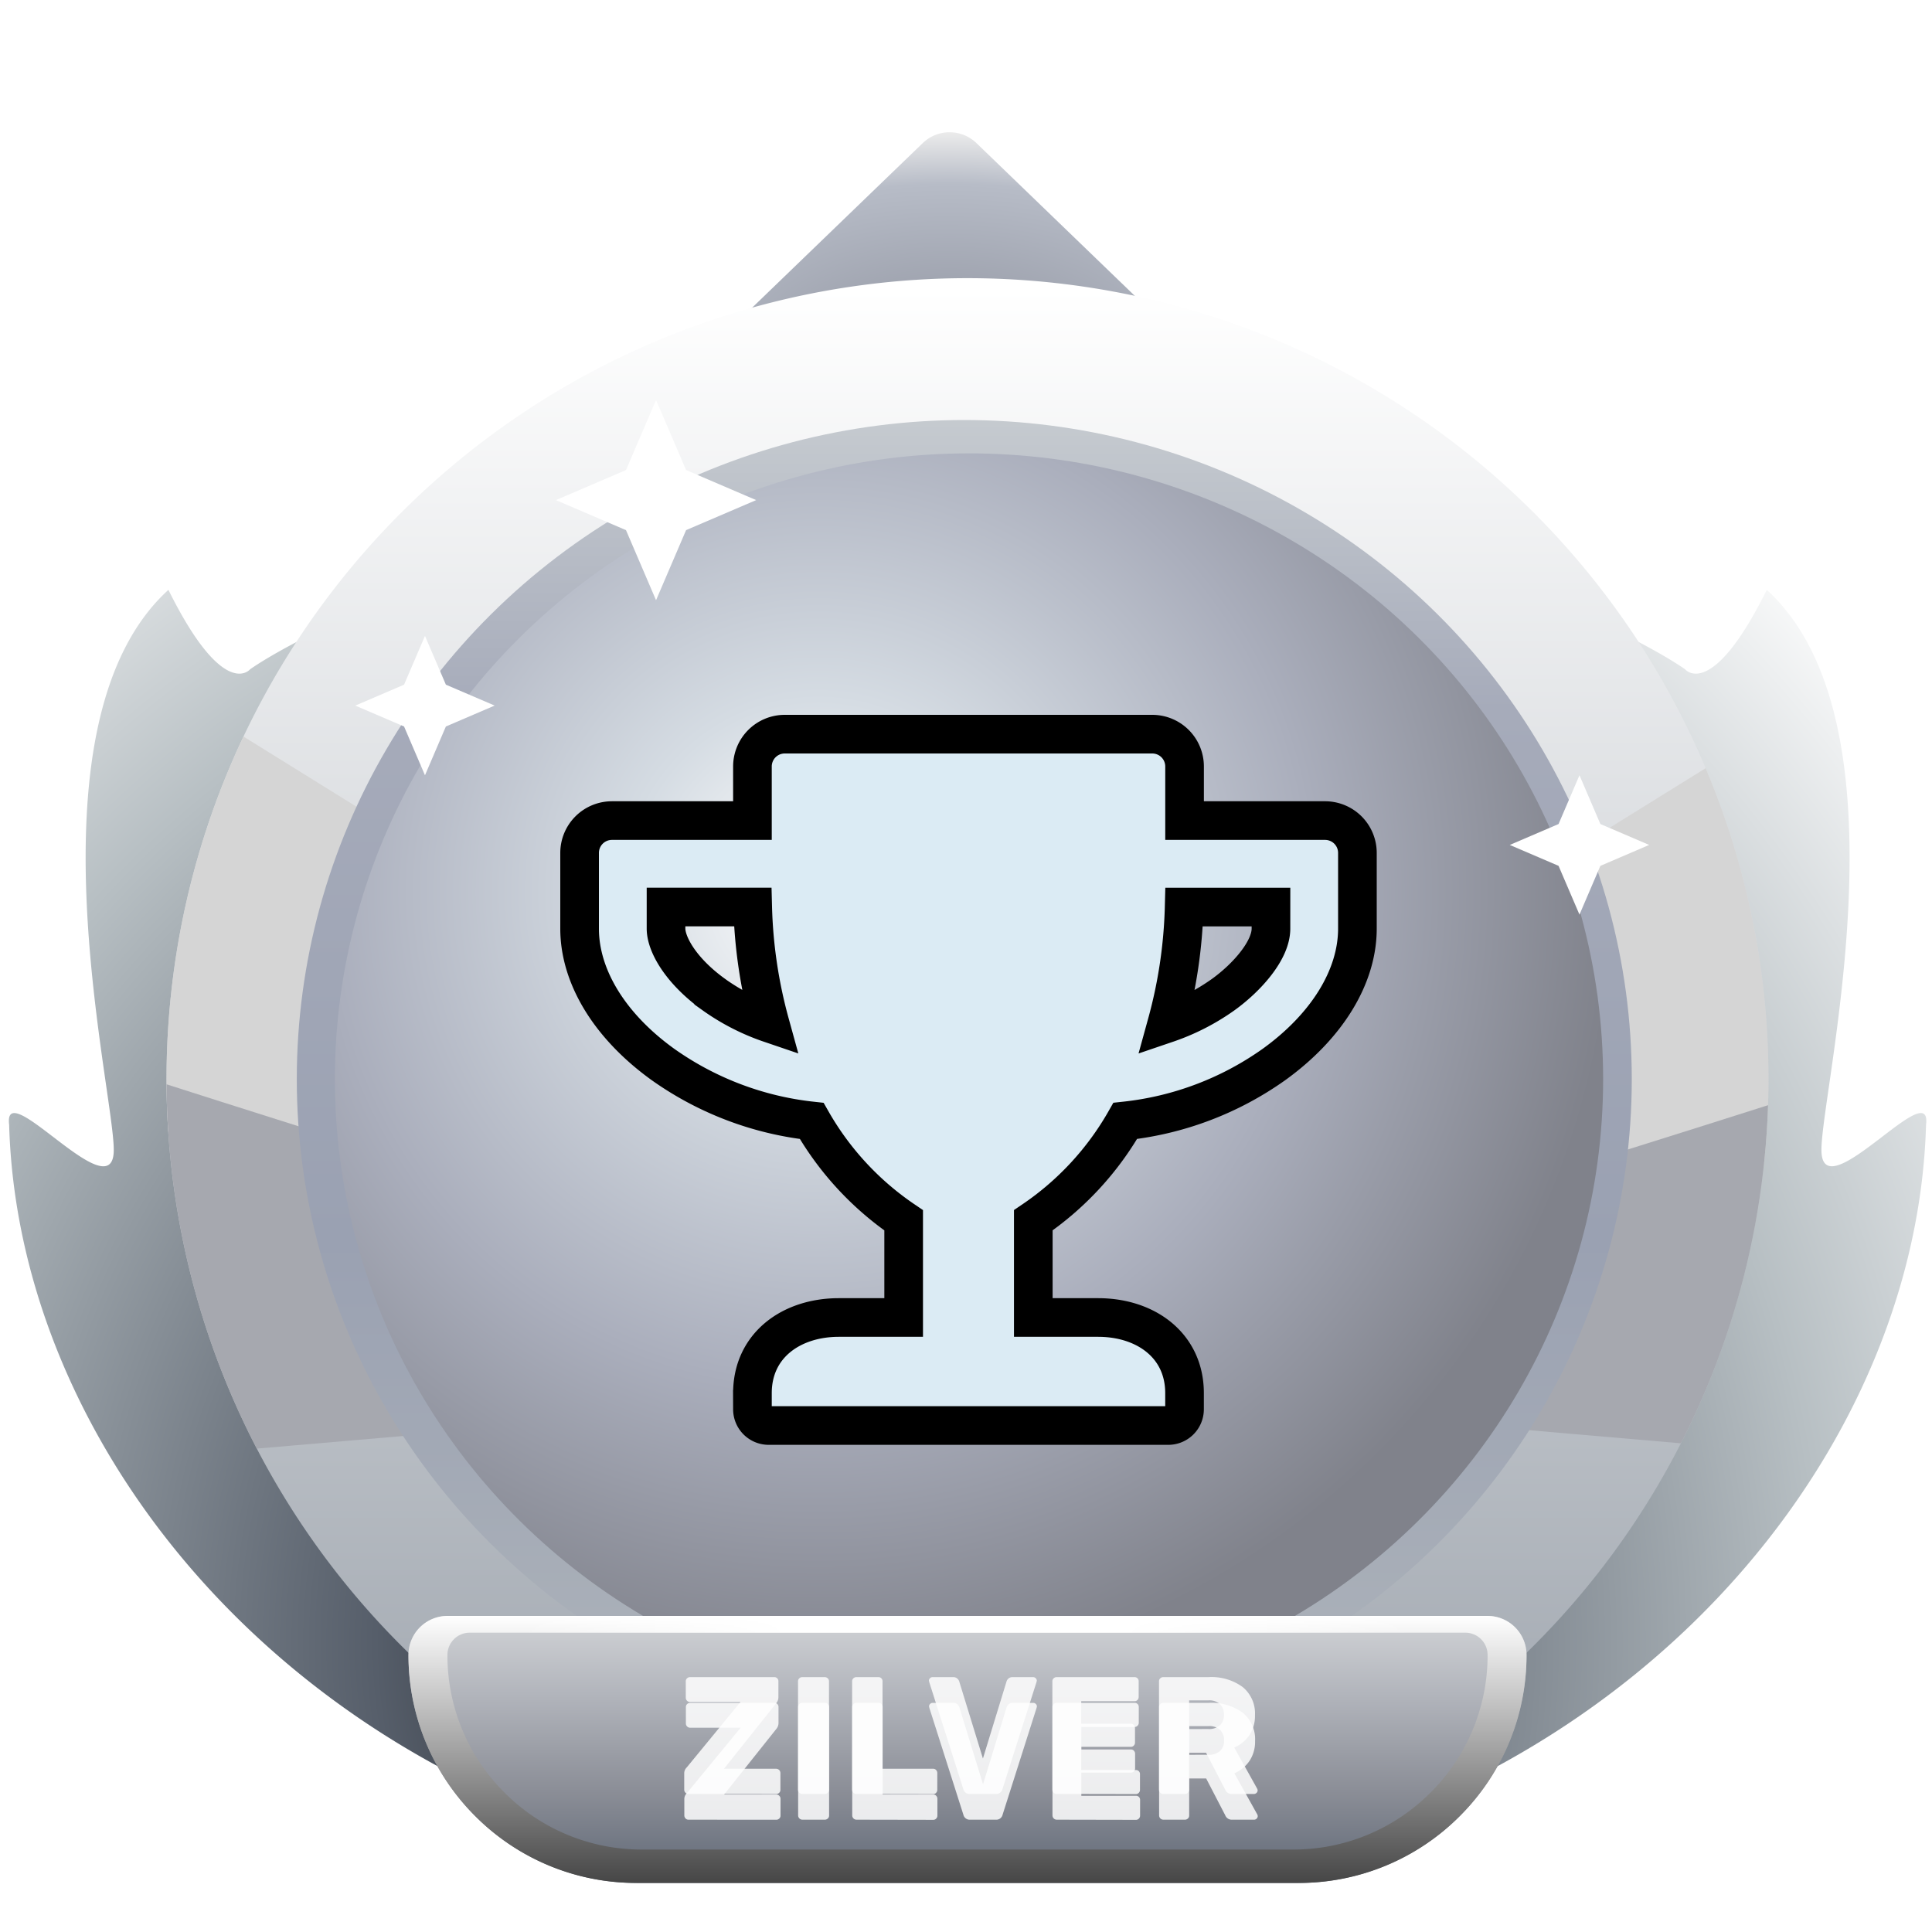 <svg xmlns="http://www.w3.org/2000/svg" xmlns:xlink="http://www.w3.org/1999/xlink" width="150" height="150" viewBox="0 0 150 150">
  <defs>
    <linearGradient id="linear-gradient" x1="0.5" x2="0.5" y2="1" gradientUnits="objectBoundingBox">
      <stop offset="0" stop-color="#f3bb7a"/>
      <stop offset="1" stop-color="#6a391c"/>
    </linearGradient>
    <radialGradient id="radial-gradient" cx="0.5" cy="0.5" r="0.5" gradientUnits="objectBoundingBox">
      <stop offset="0" stop-color="#9094a0"/>
      <stop offset="0.766" stop-color="#b7bcc7"/>
      <stop offset="1" stop-color="#ebebeb"/>
    </radialGradient>
    <radialGradient id="radial-gradient-3" cx="0.5" cy="0.823" r="0.958" gradientTransform="matrix(0, 1, 0.784, 0, -0.224, 0.351)" gradientUnits="objectBoundingBox">
      <stop offset="0"/>
      <stop offset="0.31" stop-color="#565e6a"/>
      <stop offset="0.704" stop-color="#b7bfc3"/>
      <stop offset="1" stop-color="#fff"/>
    </radialGradient>
    <linearGradient id="linear-gradient-2" x1="0.5" x2="0.5" y2="1" gradientUnits="objectBoundingBox">
      <stop offset="0" stop-color="#fff"/>
      <stop offset="1" stop-color="#9ca3ac"/>
    </linearGradient>
    <clipPath id="clip-path">
      <ellipse id="Ellipse_1193" data-name="Ellipse 1193" cx="62.188" cy="62.188" rx="62.188" ry="62.188" transform="translate(0 0)" fill="url(#linear-gradient)"/>
    </clipPath>
    <clipPath id="clip-path-2">
      <ellipse id="Ellipse_1194" data-name="Ellipse 1194" cx="50.096" cy="50.096" rx="50.096" ry="50.096" transform="translate(0 0)" fill="#6b3207"/>
    </clipPath>
    <linearGradient id="linear-gradient-3" x1="0.5" x2="0.5" y2="1" gradientUnits="objectBoundingBox">
      <stop offset="0" stop-color="#c6cbd0"/>
      <stop offset="0.222" stop-color="#a6abba"/>
      <stop offset="0.621" stop-color="#9aa1b2"/>
      <stop offset="1" stop-color="#aeb4ba"/>
    </linearGradient>
    <radialGradient id="radial-gradient-4" cx="0.382" cy="0.351" r="0.628" gradientTransform="matrix(1, 0.006, -0.006, 1, 0.002, -0.002)" gradientUnits="objectBoundingBox">
      <stop offset="0" stop-color="#fff"/>
      <stop offset="0.241" stop-color="#d5dce3"/>
      <stop offset="0.621" stop-color="#aaaebc"/>
      <stop offset="1" stop-color="#80828b"/>
    </radialGradient>
    <linearGradient id="linear-gradient-4" x1="0.5" x2="0.5" y2="1" gradientUnits="objectBoundingBox">
      <stop offset="0" stop-color="#d1d3d6"/>
      <stop offset="0.3" stop-color="#b1b4bb"/>
      <stop offset="0.675" stop-color="#898c95"/>
      <stop offset="1" stop-color="#5f6876"/>
    </linearGradient>
    <filter id="Path_2297">
      <feOffset dy="2" input="SourceAlpha"/>
      <feGaussianBlur stdDeviation="2" result="blur"/>
      <feFlood result="color"/>
      <feComposite operator="out" in="SourceGraphic" in2="blur"/>
      <feComposite operator="in" in="color"/>
      <feComposite operator="in" in2="SourceGraphic"/>
    </filter>
    <linearGradient id="linear-gradient-5" x1="0.5" x2="0.5" y2="1" gradientUnits="objectBoundingBox">
      <stop offset="0" stop-color="#fff"/>
      <stop offset="1" stop-color="#464646"/>
    </linearGradient>
    <linearGradient id="linear-gradient-6" x1="0.022" x2="0.976" gradientUnits="objectBoundingBox">
      <stop offset="0" stop-color="#fff" stop-opacity="0"/>
      <stop offset="0.305" stop-color="#fff"/>
      <stop offset="0.67" stop-color="#fff"/>
      <stop offset="1" stop-color="#fff" stop-opacity="0"/>
    </linearGradient>
    <clipPath id="clip-best_answer_recieved-zilver">
      <rect width="150" height="150"/>
    </clipPath>
  </defs>
  <g id="best_answer_recieved-zilver" clip-path="url(#clip-best_answer_recieved-zilver)">
    <path id="Polygon_1440" data-name="Polygon 1440" d="M34.626,2.009a3,3,0,0,1,4.166,0L68.069,30.254a3,3,0,0,1-2.083,5.159H7.431a3,3,0,0,1-2.083-5.159Z" transform="translate(37.017 40.689)" fill="url(#radial-gradient)"/>
    <path id="Polygon_1441" data-name="Polygon 1441" d="M34.626,2.009a3,3,0,0,1,4.166,0L68.069,30.254a3,3,0,0,1-2.083,5.159H7.431a3,3,0,0,1-2.083-5.159Z" transform="translate(37.017 9.099)" fill="url(#radial-gradient)"/>
    <path id="Union_292" data-name="Union 292" d="M76.583,114.918a19.716,19.716,0,0,1-2.152-.118,19.719,19.719,0,0,1-2.152.118c-.28,0-7.428.006-7.655,0C26.3,112.471.8,83.985.021,56.268c-.241-1.937,1.671-.388,3.7,1.162,2.158,1.648,4.451,3.3,4.423.744-.054-4.953-7.031-33.157,4.243-43.432,4.295,8.663,6.332,6.175,6.332,6.175s12.052-8.792,42.895-13.7c5.757-15.192,12.04-1.94,12.819-.186.779-1.754,7.062-15.006,12.819.186,30.843,4.912,42.9,13.7,42.9,13.7s2.038,2.488,6.332-6.175c11.274,10.275,4.3,38.479,4.243,43.432-.028,2.553,2.264.9,4.422-.744,2.028-1.55,3.94-3.1,3.7-1.162-.776,27.717-26.275,56.2-64.6,58.65-.075,0-.92,0-2.023,0C80.009,114.921,76.77,114.918,76.583,114.918Z" transform="translate(0.689 31.054)" fill="url(#radial-gradient-3)"/>
    <path id="Path_2507" data-name="Path 2507" d="M62.188,0A62.188,62.188,0,1,1,0,62.188,62.188,62.188,0,0,1,62.188,0Z" transform="translate(12.928 21.597)" fill="url(#linear-gradient-2)"/>
    <ellipse id="Ellipse_1192" data-name="Ellipse 1192" cx="50.096" cy="50.096" rx="50.096" ry="50.096" transform="translate(25.02 33.69)" fill="#c67450"/>
    <g id="Mask_Group_490" data-name="Mask Group 490" transform="translate(12.928 21.597)" clip-path="url(#clip-path)">
      <g id="Group_1320" data-name="Group 1320" transform="translate(-19.279 29.359)">
        <path id="Path_2508" data-name="Path 2508" d="M35.515,10.595,6.12,0,0,30.892l39.283,8.845Z" transform="matrix(0.978, 0.208, -0.208, 0.978, 11.284, 0)" fill="#d5d5d5"/>
        <path id="Path_2509" data-name="Path 2509" d="M37.934,3.642C34.728,3.524,0,0,0,0L14.406,31.122l34.733-10.58Z" transform="matrix(0.978, 0.208, -0.208, 0.978, 6.471, 29.135)" fill="#a6a8af"/>
        <path id="Path_2510" data-name="Path 2510" d="M35.515,29.142,6.12,39.737,0,8.845,39.283,0Z" transform="matrix(-0.978, 0.208, -0.208, -0.978, 164.961, 38.869)" fill="#d5d5d5"/>
        <path id="Path_2511" data-name="Path 2511" d="M37.934,27.48C34.728,27.6,0,31.122,0,31.122L14.406,0,49.139,10.58Z" transform="matrix(-0.978, 0.208, -0.208, -0.978, 167.983, 59.577)" fill="#a6a8af"/>
      </g>
    </g>
    <path id="Path_2512" data-name="Path 2512" d="M50.1,0A50.041,50.041,0,1,1,39.514,1.12,50.1,50.1,0,0,1,50.1,0Z" transform="translate(25.02 33.69)" fill="#fff"/>
    <path id="Path_2513" data-name="Path 2513" d="M50.1,0A50.041,50.041,0,1,1,39.514,1.12,50.1,50.1,0,0,1,50.1,0Z" transform="translate(25.02 33.69)" fill="none"/>
    <ellipse id="Ellipse_1195" data-name="Ellipse 1195" cx="51.824" cy="51.176" rx="51.824" ry="51.176" transform="translate(23.043 32.61)" fill="url(#linear-gradient-3)"/>
    <ellipse id="Ellipse_1196" data-name="Ellipse 1196" cx="49.233" cy="48.585" rx="49.233" ry="48.585" transform="translate(26.001 35.2)" fill="url(#radial-gradient-4)"/>
    <path id="Polygon_1442" data-name="Polygon 1442" d="M5.411,0,7.034,3.787l3.787,1.623L7.034,7.034,5.411,10.821,3.787,7.034,0,5.411,3.787,3.787Z" transform="translate(27.584 49.371)" fill="#fff"/>
    <path id="Polygon_1443" data-name="Polygon 1443" d="M5.411,0,7.034,3.787l3.787,1.623L7.034,7.034,5.411,10.821,3.787,7.034,0,5.411,3.787,3.787Z" transform="translate(117.219 60.19)" fill="#fff"/>
    <path id="Polygon_1448" data-name="Polygon 1448" d="M7.774,0l2.332,5.441,5.441,2.332-5.441,2.332L7.774,15.547,5.441,10.106,0,7.774,5.441,5.441Z" transform="translate(43.161 31.054)" fill="#fff"/>
    <g id="Group_1321" data-name="Group 1321" transform="translate(31.715 125.461)">
      <path id="Rectangle_4" data-name="Rectangle 4" d="M3.023,0H83.782A3.023,3.023,0,0,1,86.8,3.023v0A17.706,17.706,0,0,1,69.1,20.729H17.706A17.706,17.706,0,0,1,0,3.023v0A3.023,3.023,0,0,1,3.023,0Z" transform="translate(0 0)" fill="url(#linear-gradient-4)"/>
      <g data-type="innerShadowGroup">
        <path id="Path_2297-2" data-name="Path 2297" d="M38.9,16.069a.3.3,0,0,1-.233-.1.338.338,0,0,1-.091-.24V14.476a.636.636,0,0,1,.194-.466L42.946,8.93H39.021a.332.332,0,0,1-.324-.324V7.324a.3.3,0,0,1,.1-.233A.322.322,0,0,1,39.021,7h6.543a.311.311,0,0,1,.324.324V8.581a.724.724,0,0,1-.168.441l-4.055,5.092h4.042a.332.332,0,0,1,.337.337v1.3a.3.3,0,0,1-.1.233.338.338,0,0,1-.24.091Zm8.836,0a.332.332,0,0,1-.324-.324V7.324a.3.3,0,0,1,.1-.233A.322.322,0,0,1,47.74,7h1.736a.338.338,0,0,1,.24.091.3.3,0,0,1,.1.233v8.421a.3.3,0,0,1-.1.233.338.338,0,0,1-.24.091Zm4.2,0a.332.332,0,0,1-.324-.324V7.324a.3.3,0,0,1,.1-.233A.322.322,0,0,1,51.938,7h1.71a.311.311,0,0,1,.324.324v6.789H57.9a.3.3,0,0,1,.233.1.338.338,0,0,1,.091.24v1.3a.322.322,0,0,1-.091.227.3.3,0,0,1-.233.1Zm8.836,0a.5.5,0,0,1-.531-.389L57.6,7.389l-.026-.117a.26.26,0,0,1,.084-.188.274.274,0,0,1,.2-.084h1.607a.457.457,0,0,1,.3.1.49.49,0,0,1,.162.233l1.84,5.986L63.6,7.337A.489.489,0,0,1,63.76,7.1a.457.457,0,0,1,.3-.1h1.619a.289.289,0,0,1,.272.272l-.026.117L63.287,15.68a.5.5,0,0,1-.531.389Zm6.711,0a.332.332,0,0,1-.324-.324V7.324a.3.3,0,0,1,.1-.233A.322.322,0,0,1,67.485,7h6.05a.311.311,0,0,1,.324.324V8.542a.322.322,0,0,1-.091.227.3.3,0,0,1-.233.1H69.4v1.749H73.25a.3.3,0,0,1,.233.1.338.338,0,0,1,.091.24v1.127a.322.322,0,0,1-.091.227.3.3,0,0,1-.233.1H69.4v1.8h4.237a.311.311,0,0,1,.324.324v1.218a.322.322,0,0,1-.091.227.3.3,0,0,1-.233.1Zm8.279,0a.332.332,0,0,1-.324-.324V7.324a.3.3,0,0,1,.1-.233A.322.322,0,0,1,75.764,7h3.524a4.1,4.1,0,0,1,2.649.771,2.649,2.649,0,0,1,.952,2.183,2.7,2.7,0,0,1-.428,1.542,2.731,2.731,0,0,1-1.179.972l1.775,3.187a.322.322,0,0,1,.039.143.289.289,0,0,1-.272.272H81.1a.541.541,0,0,1-.531-.35l-1.477-2.85H77.772v2.876a.3.3,0,0,1-.1.233.338.338,0,0,1-.24.091Zm3.5-5.04a1.279,1.279,0,0,0,.907-.292,1.056,1.056,0,0,0,.311-.81,1.112,1.112,0,0,0-.3-.823,1.241,1.241,0,0,0-.913-.3h-1.49v2.228Z" transform="translate(-17.168 -2.249)" fill="#fff" opacity="0.844" style="mix-blend-mode: overlay;isolation: isolate"/>
        <g transform="matrix(1, 0, 0, 1, -31.71, -125.46)" filter="url(#Path_2297)" style="mix-blend-mode: overlay;isolation: isolate">
          <path id="Path_2297-3" data-name="Path 2297" d="M38.9,16.069a.3.3,0,0,1-.233-.1.338.338,0,0,1-.091-.24V14.476a.636.636,0,0,1,.194-.466L42.946,8.93H39.021a.332.332,0,0,1-.324-.324V7.324a.3.3,0,0,1,.1-.233A.322.322,0,0,1,39.021,7h6.543a.311.311,0,0,1,.324.324V8.581a.724.724,0,0,1-.168.441l-4.055,5.092h4.042a.332.332,0,0,1,.337.337v1.3a.3.3,0,0,1-.1.233.338.338,0,0,1-.24.091Zm8.836,0a.332.332,0,0,1-.324-.324V7.324a.3.3,0,0,1,.1-.233A.322.322,0,0,1,47.74,7h1.736a.338.338,0,0,1,.24.091.3.3,0,0,1,.1.233v8.421a.3.3,0,0,1-.1.233.338.338,0,0,1-.24.091Zm4.2,0a.332.332,0,0,1-.324-.324V7.324a.3.3,0,0,1,.1-.233A.322.322,0,0,1,51.938,7h1.71a.311.311,0,0,1,.324.324v6.789H57.9a.3.3,0,0,1,.233.1.338.338,0,0,1,.091.24v1.3a.322.322,0,0,1-.091.227.3.3,0,0,1-.233.1Zm8.836,0a.5.5,0,0,1-.531-.389L57.6,7.389l-.026-.117a.26.26,0,0,1,.084-.188.274.274,0,0,1,.2-.084h1.607a.457.457,0,0,1,.3.1.49.49,0,0,1,.162.233l1.84,5.986L63.6,7.337A.489.489,0,0,1,63.76,7.1a.457.457,0,0,1,.3-.1h1.619a.289.289,0,0,1,.272.272l-.026.117L63.287,15.68a.5.5,0,0,1-.531.389Zm6.711,0a.332.332,0,0,1-.324-.324V7.324a.3.3,0,0,1,.1-.233A.322.322,0,0,1,67.485,7h6.05a.311.311,0,0,1,.324.324V8.542a.322.322,0,0,1-.091.227.3.3,0,0,1-.233.1H69.4v1.749H73.25a.3.3,0,0,1,.233.1.338.338,0,0,1,.091.24v1.127a.322.322,0,0,1-.091.227.3.3,0,0,1-.233.1H69.4v1.8h4.237a.311.311,0,0,1,.324.324v1.218a.322.322,0,0,1-.091.227.3.3,0,0,1-.233.1Zm8.279,0a.332.332,0,0,1-.324-.324V7.324a.3.3,0,0,1,.1-.233A.322.322,0,0,1,75.764,7h3.524a4.1,4.1,0,0,1,2.649.771,2.649,2.649,0,0,1,.952,2.183,2.7,2.7,0,0,1-.428,1.542,2.731,2.731,0,0,1-1.179.972l1.775,3.187a.322.322,0,0,1,.039.143.289.289,0,0,1-.272.272H81.1a.541.541,0,0,1-.531-.35l-1.477-2.85H77.772v2.876a.3.3,0,0,1-.1.233.338.338,0,0,1-.24.091Zm3.5-5.04a1.279,1.279,0,0,0,.907-.292,1.056,1.056,0,0,0,.311-.81,1.112,1.112,0,0,0-.3-.823,1.241,1.241,0,0,0-.913-.3h-1.49v2.228Z" transform="translate(14.55 123.21)" fill="#fff" opacity="0.844"/>
        </g>
      </g>
      <path id="Exclusion_6" data-name="Exclusion 6" d="M69.1,20.73H17.707A17.591,17.591,0,0,1,5.186,15.543,17.591,17.591,0,0,1,0,3.023,3.027,3.027,0,0,1,3.023,0H83.782a3.027,3.027,0,0,1,3.023,3.023,17.591,17.591,0,0,1-5.186,12.52A17.591,17.591,0,0,1,69.1,20.73ZM4.75,1.3A1.73,1.73,0,0,0,3.023,3.023,15.015,15.015,0,0,0,7.45,13.711a15.017,15.017,0,0,0,10.688,4.427H68.666a15.017,15.017,0,0,0,10.688-4.427A15.015,15.015,0,0,0,83.782,3.023,1.73,1.73,0,0,0,82.054,1.3Z" transform="translate(0 0)" fill="url(#linear-gradient-5)" style="mix-blend-mode: overlay;isolation: isolate"/>
      <rect id="Rectangle_10" data-name="Rectangle 10" width="72.985" height="1.296" transform="translate(6.91 0)" fill="url(#linear-gradient-6)"/>
    </g>
    <g id="Group_1377" data-name="Group 1377" transform="translate(24130.078 16077.098)">
      <path id="trophy-solid" d="M57.87,6.71h-10.9V2.516A2.51,2.51,0,0,0,44.451,0H15.935a2.51,2.51,0,0,0-2.516,2.516V6.71H2.516A2.51,2.51,0,0,0,0,9.226V15.1c0,3.743,2.359,7.59,6.489,10.557a24.561,24.561,0,0,0,11.532,4.372,23.19,23.19,0,0,0,7.139,7.716V45.29H20.129c-3.7,0-6.71,2.17-6.71,5.871v1.258a1.262,1.262,0,0,0,1.258,1.258H45.709a1.262,1.262,0,0,0,1.258-1.258V51.161c0-3.7-3.009-5.871-6.71-5.871H35.225V37.742a23.19,23.19,0,0,0,7.139-7.716A24.476,24.476,0,0,0,53.9,25.654c4.12-2.967,6.489-6.814,6.489-10.557V9.226A2.51,2.51,0,0,0,57.87,6.71Zm-47.46,13.5c-2.558-1.845-3.7-3.9-3.7-5.116V13.419H13.44a37.654,37.654,0,0,0,1.342,9.037A16.9,16.9,0,0,1,10.41,20.213ZM53.677,15.1c0,1.688-1.856,3.785-3.7,5.116a16.961,16.961,0,0,1-4.382,2.244,37.654,37.654,0,0,0,1.342-9.037h6.741Z" transform="translate(-24085.078 -16020.098)" fill="#dbebf4" style="mix-blend-mode: overlay;isolation: isolate"/>
      <path id="trophy-solid-2" data-name="trophy-solid" d="M57.87,6.71h-10.9V2.516A2.51,2.51,0,0,0,44.451,0H15.935a2.51,2.51,0,0,0-2.516,2.516V6.71H2.516A2.51,2.51,0,0,0,0,9.226V15.1c0,3.743,2.359,7.59,6.489,10.557a24.561,24.561,0,0,0,11.532,4.372,23.19,23.19,0,0,0,7.139,7.716V45.29H20.129c-3.7,0-6.71,2.17-6.71,5.871v1.258a1.262,1.262,0,0,0,1.258,1.258H45.709a1.262,1.262,0,0,0,1.258-1.258V51.161c0-3.7-3.009-5.871-6.71-5.871H35.225V37.742a23.19,23.19,0,0,0,7.139-7.716A24.476,24.476,0,0,0,53.9,25.654c4.12-2.967,6.489-6.814,6.489-10.557V9.226A2.51,2.51,0,0,0,57.87,6.71Zm-47.46,13.5c-2.558-1.845-3.7-3.9-3.7-5.116V13.419H13.44a37.654,37.654,0,0,0,1.342,9.037A16.9,16.9,0,0,1,10.41,20.213ZM53.677,15.1c0,1.688-1.856,3.785-3.7,5.116a16.961,16.961,0,0,1-4.382,2.244,37.654,37.654,0,0,0,1.342-9.037h6.741Z" transform="translate(-24085.078 -16020.098)" fill="none" stroke="#000" stroke-width="3" style="mix-blend-mode: overlay;isolation: isolate"/>
    </g>
  </g>
</svg>
